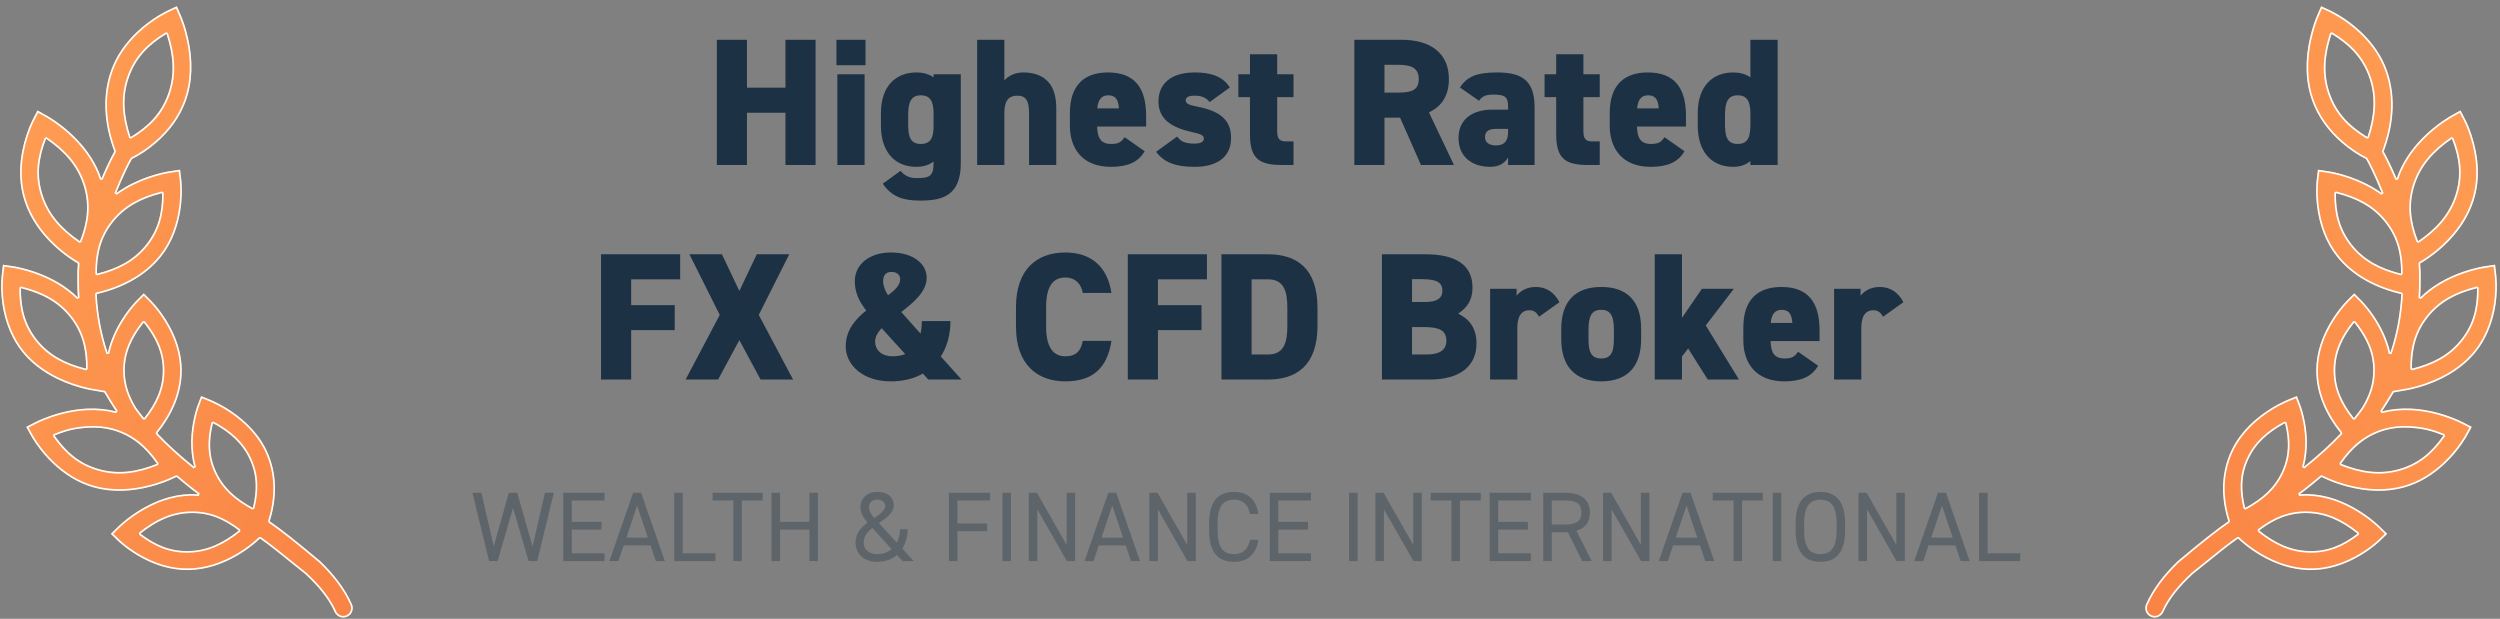 <?xml version="1.0" encoding="UTF-8" standalone="no"?>
<svg width="303px" height="75px" viewBox="0 0 303 75" version="1.1" xmlns="http://www.w3.org/2000/svg" xmlns:xlink="http://www.w3.org/1999/xlink">
    <rect x="0" y="0" width="303" height="75" fill="#808080" stroke="none"/>
    <!-- Generator: Sketch 48.2 (47327) - http://www.bohemiancoding.com/sketch -->
    <title>award_highestrated</title>
    <desc>Created with Sketch.</desc>
    <defs>
        <linearGradient x1="100%" y1="100%" x2="1.672%" y2="0%" id="linearGradient-1">
            <stop stop-color="#F98344" offset="0%"></stop>
            <stop stop-color="#FF9F54" offset="100%"></stop>
        </linearGradient>
        <path d="M21.437,0.756 L20.366,1.255 C20.366,1.255 15.232,3.548 13.455,8.571 C11.953,12.814 13.376,17.042 13.875,18.316 C13.63,18.756 13.07,19.809 12.281,21.645 C10.632,16.649 5.576,13.962 5.576,13.962 L4.544,13.391 L3.997,14.437 C3.997,14.437 1.342,19.338 2.974,24.364 C4.479,28.997 8.755,31.547 9.44,31.934 C9.369,32.665 9.361,33.28 9.37,33.774 C9.364,34.664 9.391,35.364 9.436,36.052 C6.186,32.857 1.523,32.254 1.523,32.254 L0.356,32.083 L0.214,33.257 C0.214,33.257 -0.524,38.619 2.686,42.633 C5.898,46.647 11.446,47.354 11.446,47.354 L12.614,47.525 C13.069,48.294 13.556,49.093 14.071,49.866 C12.883,49.558 11.699,49.467 10.587,49.517 C7.052,49.678 4.229,51.197 4.229,51.197 L3.181,51.739 L3.748,52.774 C3.748,52.774 6.319,57.654 11.354,59.074 C16.363,60.486 21.337,57.829 21.389,57.801 C22.067,58.369 22.747,58.936 23.438,59.467 C23.637,59.62 23.837,59.762 24.036,59.913 C23.705,59.887 23.367,59.874 23.022,59.883 C18.051,60.016 14.276,63.875 14.276,63.875 L13.432,64.703 L14.282,65.524 C14.282,65.524 17.979,69.22 22.95,69.089 C27.575,68.965 31.032,65.732 31.51,65.265 C32.823,66.2 33.545,66.788 37,69.572 C38.591,71.046 39.834,72.548 40.554,74.165 C40.721,74.541 41.076,74.799 41.485,74.843 C41.894,74.886 42.296,74.708 42.538,74.375 C42.78,74.042 42.826,73.605 42.659,73.229 C41.799,71.298 40.463,69.605 38.831,68.027 C35.848,65.524 34.217,64.242 32.686,63.176 C33.082,61.942 34.014,58.28 32.349,54.683 C30.329,50.317 25.465,48.449 25.465,48.449 L24.372,48.004 L23.953,49.108 C23.953,49.108 22.511,52.74 23.539,56.586 C21.966,55.314 20.447,53.976 19.062,52.504 C20.174,51.132 22.03,48.349 22.03,44.909 C22.03,40.021 18.238,36.372 18.238,36.372 L17.424,35.555 L16.61,36.372 C16.61,36.372 13.891,39 13.061,42.777 C12.335,40.634 11.865,38.275 11.723,35.647 C13.46,35.248 17.115,34.094 19.496,31.118 C22.706,27.104 21.967,21.742 21.967,21.742 L21.826,20.568 L20.658,20.739 C20.658,20.739 17.136,21.193 14.08,23.41 C15.009,21.098 15.785,19.632 15.974,19.286 C16.836,18.861 20.949,16.657 22.545,12.147 C24.323,7.124 21.909,1.84 21.909,1.84 L21.437,0.756 Z M20.177,4.107 C20.656,5.579 21.421,8.417 20.373,11.38 C19.34,14.299 17.103,15.839 15.823,16.612 C15.344,15.139 14.579,12.302 15.627,9.338 C16.66,6.42 18.897,4.879 20.177,4.107 Z M5.585,16.816 C6.854,17.691 9.151,19.453 10.108,22.401 C11.051,25.304 10.228,27.852 9.688,29.238 C8.418,28.363 6.122,26.601 5.165,23.653 C4.222,20.75 5.044,18.202 5.585,16.816 Z M19.644,23.41 C19.655,24.872 19.511,27.408 17.696,29.679 C15.849,31.988 13.219,32.8 11.75,33.169 C11.739,31.708 11.883,29.17 13.7,26.899 C15.547,24.589 18.176,23.779 19.644,23.41 Z M2.538,34.926 C4.007,35.295 6.635,36.105 8.482,38.414 C10.299,40.685 10.443,43.223 10.432,44.684 C8.963,44.315 6.333,43.503 4.485,41.194 C2.671,38.923 2.527,36.387 2.538,34.926 Z M17.424,39.089 C18.313,40.203 19.727,42.216 19.727,44.909 C19.727,47.569 18.351,49.557 17.46,50.68 C17.134,50.277 16.817,49.864 16.511,49.441 C15.799,48.301 15.121,46.773 15.121,44.909 C15.121,42.216 16.535,40.203 17.424,39.089 Z M25.811,51.285 C27.083,51.975 29.154,53.261 30.26,55.651 C31.344,57.994 30.972,60.21 30.644,61.563 C29.372,60.874 27.302,59.588 26.196,57.198 C25.111,54.854 25.484,52.638 25.811,51.285 Z M10.718,51.845 C11.684,51.792 12.69,51.86 13.657,52.133 C16.543,52.947 18.179,55 19.028,56.211 C17.604,56.775 14.912,57.683 11.979,56.856 C9.094,56.043 7.457,53.99 6.609,52.779 C7.563,52.4 8.753,51.953 10.718,51.845 Z M23.083,62.186 C25.825,62.113 27.819,63.43 28.955,64.294 C27.795,65.216 25.68,66.714 22.889,66.788 C20.147,66.86 18.151,65.542 17.015,64.678 C18.174,63.756 20.291,62.261 23.083,62.186 Z" id="path-2"></path>
        <linearGradient x1="100%" y1="100%" x2="2.328%" y2="0.668%" id="linearGradient-3">
            <stop stop-color="#F98344" offset="0%"></stop>
            <stop stop-color="#FF9F54" offset="100%"></stop>
        </linearGradient>
        <path d="M21.437,0.756 L20.366,1.255 C20.366,1.255 15.232,3.548 13.455,8.571 C11.953,12.814 13.376,17.042 13.875,18.316 C13.63,18.756 13.07,19.809 12.281,21.645 C10.632,16.649 5.576,13.962 5.576,13.962 L4.544,13.391 L3.997,14.437 C3.997,14.437 1.342,19.338 2.974,24.364 C4.479,28.997 8.755,31.547 9.44,31.934 C9.369,32.665 9.361,33.28 9.37,33.774 C9.364,34.664 9.391,35.364 9.436,36.052 C6.186,32.857 1.523,32.254 1.523,32.254 L0.356,32.083 L0.214,33.257 C0.214,33.257 -0.524,38.619 2.686,42.633 C5.898,46.647 11.446,47.354 11.446,47.354 L12.614,47.525 C13.069,48.294 13.556,49.093 14.071,49.866 C12.883,49.558 11.699,49.467 10.587,49.517 C7.052,49.678 4.229,51.197 4.229,51.197 L3.181,51.739 L3.748,52.774 C3.748,52.774 6.319,57.654 11.354,59.074 C16.363,60.486 21.337,57.829 21.389,57.801 C22.067,58.369 22.747,58.936 23.438,59.467 C23.637,59.62 23.837,59.762 24.036,59.913 C23.705,59.887 23.367,59.874 23.022,59.883 C18.051,60.016 14.276,63.875 14.276,63.875 L13.432,64.703 L14.282,65.524 C14.282,65.524 17.979,69.22 22.95,69.089 C27.575,68.965 31.032,65.732 31.51,65.265 C32.823,66.2 33.545,66.788 37,69.572 C38.591,71.046 39.834,72.548 40.554,74.165 C40.721,74.541 41.076,74.799 41.485,74.843 C41.894,74.886 42.296,74.708 42.538,74.375 C42.78,74.042 42.826,73.605 42.659,73.229 C41.799,71.298 40.463,69.605 38.831,68.027 C35.848,65.524 34.217,64.242 32.686,63.176 C33.082,61.942 34.014,58.28 32.349,54.683 C30.329,50.317 25.465,48.449 25.465,48.449 L24.372,48.004 L23.953,49.108 C23.953,49.108 22.511,52.74 23.539,56.586 C21.966,55.314 20.447,53.976 19.062,52.504 C20.174,51.132 22.03,48.349 22.03,44.909 C22.03,40.021 18.238,36.372 18.238,36.372 L17.424,35.555 L16.61,36.372 C16.61,36.372 13.891,39 13.061,42.777 C12.335,40.634 11.865,38.275 11.723,35.647 C13.46,35.248 17.115,34.094 19.496,31.118 C22.706,27.104 21.967,21.742 21.967,21.742 L21.826,20.568 L20.658,20.739 C20.658,20.739 17.136,21.193 14.08,23.41 C15.009,21.098 15.785,19.632 15.974,19.286 C16.836,18.861 20.949,16.657 22.545,12.147 C24.323,7.124 21.909,1.84 21.909,1.84 L21.437,0.756 Z M20.177,4.107 C20.656,5.579 21.421,8.417 20.373,11.38 C19.34,14.299 17.103,15.839 15.823,16.612 C15.344,15.139 14.579,12.302 15.627,9.338 C16.66,6.42 18.897,4.879 20.177,4.107 Z M5.585,16.816 C6.854,17.691 9.151,19.453 10.108,22.401 C11.051,25.304 10.228,27.852 9.688,29.238 C8.418,28.363 6.122,26.601 5.165,23.653 C4.222,20.75 5.044,18.202 5.585,16.816 Z M19.644,23.41 C19.655,24.872 19.511,27.408 17.696,29.679 C15.849,31.988 13.219,32.8 11.75,33.169 C11.739,31.708 11.883,29.17 13.7,26.899 C15.547,24.589 18.176,23.779 19.644,23.41 Z M2.538,34.926 C4.007,35.295 6.635,36.105 8.482,38.414 C10.299,40.685 10.443,43.223 10.432,44.684 C8.963,44.315 6.333,43.503 4.485,41.194 C2.671,38.923 2.527,36.387 2.538,34.926 Z M17.424,39.089 C18.313,40.203 19.727,42.216 19.727,44.909 C19.727,47.569 18.351,49.557 17.46,50.68 C17.134,50.277 16.817,49.864 16.511,49.441 C15.799,48.301 15.121,46.773 15.121,44.909 C15.121,42.216 16.535,40.203 17.424,39.089 Z M25.811,51.285 C27.083,51.975 29.154,53.261 30.26,55.651 C31.344,57.994 30.972,60.21 30.644,61.563 C29.372,60.874 27.302,59.588 26.196,57.198 C25.111,54.854 25.484,52.638 25.811,51.285 Z M10.718,51.845 C11.684,51.792 12.69,51.86 13.657,52.133 C16.543,52.947 18.179,55 19.028,56.211 C17.604,56.775 14.912,57.683 11.979,56.856 C9.094,56.043 7.457,53.99 6.609,52.779 C7.563,52.4 8.753,51.953 10.718,51.845 Z M23.083,62.186 C25.825,62.113 27.819,63.43 28.955,64.294 C27.795,65.216 25.68,66.714 22.889,66.788 C20.147,66.86 18.151,65.542 17.015,64.678 C18.174,63.756 20.291,62.261 23.083,62.186 Z" id="path-4"></path>
    </defs>
    <g id="Page-1" stroke="none" stroke-width="1" fill="none" fill-rule="evenodd">
        <g id="award_highestrated">
            <g id="Laur-Copy" fill-rule="nonzero">
                <g id="icons8-laurel_wreath">
                    <g id="Shape">
                        <use fill="url(#linearGradient-1)" fill-rule="evenodd" xlink:href="#path-2"></use>
                        <path stroke="#FFFFFF" stroke-width="0.2" d="M21.386,0.89 L20.407,1.346 C20.35,1.372 20.242,1.424 20.089,1.502 C19.835,1.634 19.551,1.794 19.245,1.981 C18.371,2.517 17.496,3.169 16.68,3.939 C15.263,5.278 14.176,6.831 13.549,8.604 C12.372,11.929 12.825,15.361 13.963,18.365 C13.544,19.114 13.015,20.191 12.373,21.684 L12.186,21.676 C11.594,19.883 10.524,18.265 9.114,16.828 C8.329,16.029 7.488,15.337 6.647,14.753 C6.353,14.549 6.08,14.374 5.835,14.226 C5.749,14.175 5.673,14.131 5.608,14.094 C5.572,14.074 5.572,14.074 5.549,14.061 C5.54,14.056 5.54,14.056 5.534,14.053 C5.532,14.052 5.532,14.052 5.53,14.051 C5.53,14.051 5.53,14.051 5.53,14.051 C5.529,14.05 5.529,14.05 5.529,14.05 L5.528,14.05 L4.585,13.528 L4.085,14.484 C4.038,14.572 3.954,14.74 3.846,14.982 C3.665,15.385 3.484,15.845 3.315,16.352 C2.441,18.977 2.224,21.732 3.069,24.333 C3.729,26.366 4.966,28.145 6.583,29.669 C7.179,30.23 7.796,30.727 8.41,31.158 C8.83,31.453 9.193,31.68 9.489,31.847 L9.54,31.944 C9.477,32.582 9.459,33.164 9.47,33.775 C9.464,34.587 9.486,35.273 9.535,36.046 L9.365,36.124 C7.955,34.737 6.18,33.732 4.228,33.049 C3.544,32.81 2.887,32.628 2.281,32.496 C1.918,32.416 1.654,32.371 1.509,32.353 L0.443,32.197 L0.314,33.27 C0.305,33.335 0.291,33.46 0.278,33.637 C0.128,35.595 0.361,37.886 1.284,40.066 C1.667,40.973 2.158,41.812 2.764,42.571 C3.637,43.662 4.734,44.57 6.003,45.312 C7.197,46.01 8.476,46.524 9.756,46.882 C10.204,47.007 10.62,47.104 10.993,47.176 C11.216,47.219 11.375,47.244 11.461,47.255 L12.7,47.474 C13.239,48.385 13.695,49.122 14.154,49.811 L14.046,49.963 C12.929,49.673 11.767,49.564 10.592,49.617 C9.056,49.687 7.541,50.015 6.115,50.512 C5.616,50.686 5.164,50.869 4.767,51.049 C4.529,51.156 4.363,51.239 4.275,51.286 L3.318,51.781 L3.836,52.727 C3.863,52.778 3.917,52.874 3.998,53.01 C4.134,53.236 4.297,53.489 4.487,53.761 C5.03,54.539 5.68,55.317 6.436,56.043 C7.877,57.427 9.526,58.454 11.381,58.977 C13.555,59.59 15.88,59.489 18.205,58.881 C19.022,58.667 19.782,58.404 20.465,58.118 C20.705,58.017 20.92,57.921 21.105,57.831 C21.218,57.777 21.296,57.737 21.342,57.713 L21.454,57.724 C22.382,58.503 22.913,58.937 23.499,59.388 C23.591,59.458 23.667,59.515 23.829,59.634 C23.966,59.735 24.022,59.777 24.097,59.833 L24.029,60.012 C23.67,59.985 23.343,59.975 23.025,59.983 C20.902,60.04 18.841,60.774 16.92,61.963 C16.218,62.397 15.584,62.862 15.03,63.328 C14.698,63.606 14.467,63.823 14.346,63.947 L13.576,64.702 L14.353,65.453 C14.462,65.562 14.674,65.755 14.979,66.004 C15.488,66.419 16.072,66.834 16.723,67.222 C18.66,68.376 20.761,69.046 22.948,68.989 C24.973,68.935 26.921,68.285 28.734,67.22 C29.4,66.829 30.01,66.403 30.559,65.964 C30.93,65.667 31.222,65.406 31.44,65.194 L31.568,65.184 C31.753,65.315 31.92,65.436 32.081,65.554 C32.157,65.609 32.157,65.609 32.232,65.665 C33.105,66.309 33.531,66.648 37.068,69.499 C38.779,71.084 39.958,72.582 40.645,74.124 C40.797,74.468 41.122,74.704 41.495,74.743 C41.869,74.783 42.236,74.62 42.457,74.316 C42.678,74.012 42.72,73.613 42.567,73.27 C41.763,71.463 40.507,69.786 38.766,68.104 C35.83,65.639 34.181,64.338 32.629,63.258 L32.591,63.145 C33.424,60.545 33.57,57.559 32.258,54.725 C31.588,53.277 30.561,52.009 29.274,50.915 C28.432,50.2 27.53,49.601 26.628,49.115 C26.312,48.945 26.019,48.801 25.756,48.682 C25.599,48.611 25.488,48.565 25.427,48.542 L24.429,48.135 L24.046,49.145 C24.022,49.205 23.98,49.321 23.926,49.488 C23.835,49.767 23.744,50.086 23.659,50.44 C23.183,52.421 23.094,54.533 23.636,56.56 L23.477,56.664 C21.719,55.243 20.268,53.932 18.989,52.573 L18.984,52.441 C20.742,50.272 21.93,47.717 21.93,44.909 C21.93,42.791 21.225,40.75 20.049,38.86 C19.637,38.198 19.196,37.603 18.755,37.083 C18.49,36.772 18.285,36.556 18.168,36.442 L17.424,35.697 L16.68,36.444 C16.564,36.556 16.359,36.773 16.095,37.084 C15.654,37.605 15.213,38.202 14.802,38.865 C14.035,40.101 13.461,41.42 13.159,42.798 L12.966,42.809 C12.214,40.588 11.761,38.214 11.623,35.653 L11.7,35.55 C14.661,34.868 17.495,33.459 19.418,31.055 C20.809,29.315 21.567,27.198 21.836,24.913 C21.93,24.112 21.956,23.347 21.933,22.645 C21.918,22.225 21.891,21.92 21.868,21.754 L21.739,20.681 L20.671,20.838 C20.587,20.849 20.429,20.874 20.205,20.917 C19.833,20.99 19.417,21.087 18.969,21.213 C17.689,21.573 16.41,22.089 15.216,22.789 C14.843,23.007 14.483,23.241 14.139,23.491 L13.987,23.373 C14.402,22.34 14.816,21.401 15.214,20.567 C15.486,19.999 15.717,19.546 15.929,19.196 C16.818,18.758 17.861,18.098 18.919,17.173 C20.512,15.78 21.748,14.099 22.451,12.114 C22.533,11.883 22.607,11.648 22.673,11.411 C23.362,8.928 23.18,6.268 22.457,3.713 C22.317,3.217 22.167,2.767 22.017,2.371 C21.927,2.133 21.857,1.968 21.817,1.88 L21.386,0.89 Z M20.272,4.076 C21.107,6.643 21.329,8.977 20.467,11.414 C19.614,13.824 18.05,15.384 15.875,16.697 L15.728,16.642 C14.893,14.075 14.671,11.741 15.533,9.305 C16.386,6.895 17.95,5.334 20.125,4.021 L20.272,4.076 Z M5.642,16.734 C7.844,18.251 9.415,19.944 10.203,22.37 C10.982,24.769 10.696,26.929 9.781,29.274 L9.631,29.32 C7.429,27.803 5.857,26.11 5.07,23.684 C4.29,21.285 4.576,19.125 5.492,16.78 L5.642,16.734 Z M19.744,23.41 C19.761,25.829 19.28,27.858 17.774,29.741 C16.249,31.647 14.275,32.638 11.774,33.266 L11.65,33.17 C11.632,30.75 12.115,28.72 13.622,26.836 C15.147,24.93 17.117,23.942 19.62,23.313 L19.744,23.41 Z M2.562,34.829 C5.065,35.458 7.036,36.446 8.56,38.351 C10.067,40.235 10.549,42.265 10.532,44.685 L10.408,44.781 C7.907,44.153 5.932,43.162 4.407,41.256 C2.902,39.373 2.42,37.344 2.438,34.925 L2.562,34.829 Z M17.502,39.026 C18.971,40.868 19.827,42.672 19.827,44.909 C19.827,47.125 18.985,48.919 17.539,50.742 L17.382,50.743 C17.048,50.329 16.73,49.915 16.426,49.494 C15.533,48.063 15.021,46.564 15.021,44.909 C15.021,42.672 15.878,40.868 17.346,39.026 L17.502,39.026 Z M25.859,51.197 C27.932,52.321 29.431,53.62 30.35,55.609 C31.258,57.569 31.26,59.441 30.741,61.587 L30.597,61.651 C28.523,60.527 27.025,59.229 26.105,57.24 C25.197,55.28 25.195,53.407 25.714,51.262 L25.859,51.197 Z M10.712,51.745 C11.766,51.687 12.764,51.777 13.684,52.037 C16.073,52.71 17.686,54.122 19.11,56.153 L19.065,56.304 C16.612,57.276 14.368,57.634 11.952,56.952 C9.564,56.279 7.95,54.867 6.527,52.836 L6.572,52.686 C8.039,52.104 9.069,51.836 10.712,51.745 Z M23.08,62.086 C25.363,62.026 27.173,62.813 29.016,64.214 L29.017,64.372 C27.084,65.909 25.205,66.826 22.892,66.888 C20.609,66.948 18.799,66.16 16.954,64.758 L16.953,64.6 C18.881,63.066 20.766,62.148 23.08,62.086 Z"></path>
                    </g>
                </g>
                <g id="icons8-laurel_wreath-copy-4" transform="translate(281.258, 37.5) scale(-1, 1) translate(-281.258, -37.5) translate(259.758, 0)">
                    <g id="Shape">
                        <use fill="url(#linearGradient-3)" fill-rule="evenodd" xlink:href="#path-4"></use>
                        <path stroke="#FFFFFF" stroke-width="0.2" d="M21.386,0.89 L20.407,1.346 C20.35,1.372 20.242,1.424 20.089,1.502 C19.835,1.634 19.551,1.794 19.245,1.981 C18.371,2.517 17.496,3.169 16.68,3.939 C15.263,5.278 14.176,6.831 13.549,8.604 C12.372,11.929 12.825,15.361 13.963,18.365 C13.544,19.114 13.015,20.191 12.373,21.684 L12.186,21.676 C11.594,19.883 10.524,18.265 9.114,16.828 C8.329,16.029 7.488,15.337 6.647,14.753 C6.353,14.549 6.08,14.374 5.835,14.226 C5.749,14.175 5.673,14.131 5.608,14.094 C5.572,14.074 5.572,14.074 5.549,14.061 C5.54,14.056 5.54,14.056 5.534,14.053 C5.532,14.052 5.532,14.052 5.53,14.051 C5.53,14.051 5.53,14.051 5.53,14.051 C5.529,14.05 5.529,14.05 5.529,14.05 L5.528,14.05 L4.585,13.528 L4.085,14.484 C4.038,14.572 3.954,14.74 3.846,14.982 C3.665,15.385 3.484,15.845 3.315,16.352 C2.441,18.977 2.224,21.732 3.069,24.333 C3.729,26.366 4.966,28.145 6.583,29.669 C7.179,30.23 7.796,30.727 8.41,31.158 C8.83,31.453 9.193,31.68 9.489,31.847 L9.54,31.944 C9.477,32.582 9.459,33.164 9.47,33.775 C9.464,34.587 9.486,35.273 9.535,36.046 L9.365,36.124 C7.955,34.737 6.18,33.732 4.228,33.049 C3.544,32.81 2.887,32.628 2.281,32.496 C1.918,32.416 1.654,32.371 1.509,32.353 L0.443,32.197 L0.314,33.27 C0.305,33.335 0.291,33.46 0.278,33.637 C0.128,35.595 0.361,37.886 1.284,40.066 C1.667,40.973 2.158,41.812 2.764,42.571 C3.637,43.662 4.734,44.57 6.003,45.312 C7.197,46.01 8.476,46.524 9.756,46.882 C10.204,47.007 10.62,47.104 10.993,47.176 C11.216,47.219 11.375,47.244 11.461,47.255 L12.7,47.474 C13.239,48.385 13.695,49.122 14.154,49.811 L14.046,49.963 C12.929,49.673 11.767,49.564 10.592,49.617 C9.056,49.687 7.541,50.015 6.115,50.512 C5.616,50.686 5.164,50.869 4.767,51.049 C4.529,51.156 4.363,51.239 4.275,51.286 L3.318,51.781 L3.836,52.727 C3.863,52.778 3.917,52.874 3.998,53.01 C4.134,53.236 4.297,53.489 4.487,53.761 C5.03,54.539 5.68,55.317 6.436,56.043 C7.877,57.427 9.526,58.454 11.381,58.977 C13.555,59.59 15.88,59.489 18.205,58.881 C19.022,58.667 19.782,58.404 20.465,58.118 C20.705,58.017 20.92,57.921 21.105,57.831 C21.218,57.777 21.296,57.737 21.342,57.713 L21.454,57.724 C22.382,58.503 22.913,58.937 23.499,59.388 C23.591,59.458 23.667,59.515 23.829,59.634 C23.966,59.735 24.022,59.777 24.097,59.833 L24.029,60.012 C23.67,59.985 23.343,59.975 23.025,59.983 C20.902,60.04 18.841,60.774 16.92,61.963 C16.218,62.397 15.584,62.862 15.03,63.328 C14.698,63.606 14.467,63.823 14.346,63.947 L13.576,64.702 L14.353,65.453 C14.462,65.562 14.674,65.755 14.979,66.004 C15.488,66.419 16.072,66.834 16.723,67.222 C18.66,68.376 20.761,69.046 22.948,68.989 C24.973,68.935 26.921,68.285 28.734,67.22 C29.4,66.829 30.01,66.403 30.559,65.964 C30.93,65.667 31.222,65.406 31.44,65.194 L31.568,65.184 C31.753,65.315 31.92,65.436 32.081,65.554 C32.157,65.609 32.157,65.609 32.232,65.665 C33.105,66.309 33.531,66.648 37.068,69.499 C38.779,71.084 39.958,72.582 40.645,74.124 C40.797,74.468 41.122,74.704 41.495,74.743 C41.869,74.783 42.236,74.62 42.457,74.316 C42.678,74.012 42.72,73.613 42.567,73.27 C41.763,71.463 40.507,69.786 38.766,68.104 C35.83,65.639 34.181,64.338 32.629,63.258 L32.591,63.145 C33.424,60.545 33.57,57.559 32.258,54.725 C31.588,53.277 30.561,52.009 29.274,50.915 C28.432,50.2 27.53,49.601 26.628,49.115 C26.312,48.945 26.019,48.801 25.756,48.682 C25.599,48.611 25.488,48.565 25.427,48.542 L24.429,48.135 L24.046,49.145 C24.022,49.205 23.98,49.321 23.926,49.488 C23.835,49.767 23.744,50.086 23.659,50.44 C23.183,52.421 23.094,54.533 23.636,56.56 L23.477,56.664 C21.719,55.243 20.268,53.932 18.989,52.573 L18.984,52.441 C20.742,50.272 21.93,47.717 21.93,44.909 C21.93,42.791 21.225,40.75 20.049,38.86 C19.637,38.198 19.196,37.603 18.755,37.083 C18.49,36.772 18.285,36.556 18.168,36.442 L17.424,35.697 L16.68,36.444 C16.564,36.556 16.359,36.773 16.095,37.084 C15.654,37.605 15.213,38.202 14.802,38.865 C14.035,40.101 13.461,41.42 13.159,42.798 L12.966,42.809 C12.214,40.588 11.761,38.214 11.623,35.653 L11.7,35.55 C14.661,34.868 17.495,33.459 19.418,31.055 C20.809,29.315 21.567,27.198 21.836,24.913 C21.93,24.112 21.956,23.347 21.933,22.645 C21.918,22.225 21.891,21.92 21.868,21.754 L21.739,20.681 L20.671,20.838 C20.587,20.849 20.429,20.874 20.205,20.917 C19.833,20.99 19.417,21.087 18.969,21.213 C17.689,21.573 16.41,22.089 15.216,22.789 C14.843,23.007 14.483,23.241 14.139,23.491 L13.987,23.373 C14.402,22.34 14.816,21.401 15.214,20.567 C15.486,19.999 15.717,19.546 15.929,19.196 C16.818,18.758 17.861,18.098 18.919,17.173 C20.512,15.78 21.748,14.099 22.451,12.114 C22.533,11.883 22.607,11.648 22.673,11.411 C23.362,8.928 23.18,6.268 22.457,3.713 C22.317,3.217 22.167,2.767 22.017,2.371 C21.927,2.133 21.857,1.968 21.817,1.88 L21.386,0.89 Z M20.272,4.076 C21.107,6.643 21.329,8.977 20.467,11.414 C19.614,13.824 18.05,15.384 15.875,16.697 L15.728,16.642 C14.893,14.075 14.671,11.741 15.533,9.305 C16.386,6.895 17.95,5.334 20.125,4.021 L20.272,4.076 Z M5.642,16.734 C7.844,18.251 9.415,19.944 10.203,22.37 C10.982,24.769 10.696,26.929 9.781,29.274 L9.631,29.32 C7.429,27.803 5.857,26.11 5.07,23.684 C4.29,21.285 4.576,19.125 5.492,16.78 L5.642,16.734 Z M19.744,23.41 C19.761,25.829 19.28,27.858 17.774,29.741 C16.249,31.647 14.275,32.638 11.774,33.266 L11.65,33.17 C11.632,30.75 12.115,28.72 13.622,26.836 C15.147,24.93 17.117,23.942 19.62,23.313 L19.744,23.41 Z M2.562,34.829 C5.065,35.458 7.036,36.446 8.56,38.351 C10.067,40.235 10.549,42.265 10.532,44.685 L10.408,44.781 C7.907,44.153 5.932,43.162 4.407,41.256 C2.902,39.373 2.42,37.344 2.438,34.925 L2.562,34.829 Z M17.502,39.026 C18.971,40.868 19.827,42.672 19.827,44.909 C19.827,47.125 18.985,48.919 17.539,50.742 L17.382,50.743 C17.048,50.329 16.73,49.915 16.426,49.494 C15.533,48.063 15.021,46.564 15.021,44.909 C15.021,42.672 15.878,40.868 17.346,39.026 L17.502,39.026 Z M25.859,51.197 C27.932,52.321 29.431,53.62 30.35,55.609 C31.258,57.569 31.26,59.441 30.741,61.587 L30.597,61.651 C28.523,60.527 27.025,59.229 26.105,57.24 C25.197,55.28 25.195,53.407 25.714,51.262 L25.859,51.197 Z M10.712,51.745 C11.766,51.687 12.764,51.777 13.684,52.037 C16.073,52.71 17.686,54.122 19.11,56.153 L19.065,56.304 C16.612,57.276 14.368,57.634 11.952,56.952 C9.564,56.279 7.95,54.867 6.527,52.836 L6.572,52.686 C8.039,52.104 9.069,51.836 10.712,51.745 Z M23.08,62.086 C25.363,62.026 27.173,62.813 29.016,64.214 L29.017,64.372 C27.084,65.909 25.205,66.826 22.892,66.888 C20.609,66.948 18.799,66.16 16.954,64.758 L16.953,64.6 C18.881,63.066 20.766,62.148 23.08,62.086 Z"></path>
                    </g>
                </g>
            </g>
            <path d="M90.533,4.82 L90.533,10.628 L95.197,10.628 L95.197,4.82 L98.849,4.82 L98.849,20 L95.197,20 L95.197,13.664 L90.533,13.664 L90.533,20 L86.881,20 L86.881,4.82 L90.533,4.82 Z M101.489,20 L101.489,9 L104.789,9 L104.789,20 L101.489,20 Z M101.379,7.9 L101.379,4.82 L104.899,4.82 L104.899,7.9 L101.379,7.9 Z M113.149,9.374 L113.149,9 L116.449,9 L116.449,19.78 C116.449,23.74 114.205,24.312 111.521,24.312 C109.409,24.312 108.067,23.828 106.989,22.266 L109.145,20.704 C109.629,21.298 110.245,21.584 111.081,21.584 C112.621,21.584 113.149,21.386 113.149,19.78 L113.149,19.582 C112.599,20 111.895,20.22 111.081,20.22 C108.265,20.22 106.769,18.196 106.769,15.248 L106.769,13.708 C106.769,10.474 108.529,8.78 111.081,8.78 C111.917,8.78 112.599,9 113.149,9.374 Z M111.609,17.448 C112.863,17.448 113.149,16.568 113.149,15.292 L113.149,13.752 C113.149,12.278 112.731,11.552 111.609,11.552 C110.421,11.552 110.069,12.366 110.069,13.994 L110.069,14.962 C110.069,16.414 110.245,17.448 111.609,17.448 Z M118.429,20 L118.429,4.82 L121.729,4.82 L121.729,9.748 C122.081,9.33 122.873,8.78 123.973,8.78 C126.129,8.78 128.021,9.748 128.021,13.092 L128.021,20 L124.721,20 L124.721,13.73 C124.721,12.256 124.369,11.596 123.313,11.596 C122.169,11.596 121.729,12.3 121.729,13.708 L121.729,20 L118.429,20 Z M136.315,16.634 L138.735,18.328 C137.965,19.67 136.645,20.22 134.643,20.22 C131.167,20.22 129.671,17.976 129.671,15.248 L129.671,13.708 C129.671,10.298 131.431,8.78 134.291,8.78 C137.481,8.78 138.911,10.606 138.911,14.038 L138.911,15.336 L132.971,15.336 C133.015,16.59 133.323,17.448 134.665,17.448 C135.699,17.448 135.919,17.14 136.315,16.634 Z M134.313,11.552 C133.455,11.552 133.081,12.146 132.993,13.136 L135.611,13.136 C135.545,11.926 135.083,11.552 134.313,11.552 Z M149.053,10.606 L146.611,12.366 C146.193,11.882 145.753,11.596 144.741,11.596 C144.279,11.596 143.707,11.684 143.707,12.168 C143.707,12.542 144.059,12.718 145.071,12.916 C148.085,13.488 149.207,14.698 149.207,16.722 C149.207,18.922 147.645,20.22 144.807,20.22 C142.563,20.22 141.111,19.736 140.121,18.394 L142.673,16.546 C143.047,17.052 143.487,17.404 144.741,17.404 C145.467,17.404 145.907,17.206 145.907,16.81 C145.907,16.392 145.533,16.238 144.499,16.018 C142.013,15.468 140.407,14.456 140.407,12.3 C140.407,10.1 141.991,8.78 144.807,8.78 C146.611,8.78 148.195,9.198 149.053,10.606 Z M150.087,11.772 L150.087,9 L151.495,9 L151.495,6.58 L154.795,6.58 L154.795,9 L156.775,9 L156.775,11.772 L154.795,11.772 L154.795,15.886 C154.795,16.766 155.037,17.14 155.851,17.14 L156.775,17.14 L156.775,20 L155.477,20 C152.793,20 151.495,19.406 151.495,16.304 L151.495,11.772 L150.087,11.772 Z M176.223,20 L172.219,20 L169.689,14.258 L167.797,14.258 L167.797,20 L164.145,20 L164.145,4.82 L169.865,4.82 C173.363,4.82 175.607,6.426 175.607,9.594 C175.607,11.574 174.727,12.916 173.187,13.62 L176.223,20 Z M167.797,11.222 L169.425,11.222 C170.899,11.222 171.955,11.024 171.955,9.594 C171.955,8.142 170.899,7.856 169.425,7.856 L167.797,7.856 L167.797,11.222 Z M176.773,16.722 C176.773,14.412 178.533,13.29 180.821,13.29 L182.779,13.29 L182.779,12.96 C182.779,11.882 182.581,11.464 181.041,11.464 C180.095,11.464 179.655,11.64 179.259,12.212 L176.949,10.606 C177.807,9.242 179.083,8.78 181.415,8.78 C184.275,8.78 185.991,9.594 185.991,12.982 L185.991,20 L182.779,20 L182.779,19.098 C182.405,19.692 181.811,20.22 180.601,20.22 C178.445,20.22 176.773,19.032 176.773,16.722 Z M182.779,15.952 L182.779,15.622 L181.283,15.622 C180.447,15.622 179.985,15.908 179.985,16.634 C179.985,17.272 180.491,17.624 181.327,17.624 C182.427,17.624 182.779,16.964 182.779,15.952 Z M187.201,11.772 L187.201,9 L188.609,9 L188.609,6.58 L191.909,6.58 L191.909,9 L193.889,9 L193.889,11.772 L191.909,11.772 L191.909,15.886 C191.909,16.766 192.151,17.14 192.965,17.14 L193.889,17.14 L193.889,20 L192.591,20 C189.907,20 188.609,19.406 188.609,16.304 L188.609,11.772 L187.201,11.772 Z M201.743,16.634 L204.163,18.328 C203.393,19.67 202.073,20.22 200.071,20.22 C196.595,20.22 195.099,17.976 195.099,15.248 L195.099,13.708 C195.099,10.298 196.859,8.78 199.719,8.78 C202.909,8.78 204.339,10.606 204.339,14.038 L204.339,15.336 L198.399,15.336 C198.443,16.59 198.751,17.448 200.093,17.448 C201.127,17.448 201.347,17.14 201.743,16.634 Z M199.741,11.552 C198.883,11.552 198.509,12.146 198.421,13.136 L201.039,13.136 C200.973,11.926 200.511,11.552 199.741,11.552 Z M212.149,9.374 L212.149,4.82 L215.449,4.82 L215.449,20 L212.149,20 L212.149,19.516 C211.621,19.956 210.939,20.22 210.081,20.22 C207.265,20.22 205.769,18.196 205.769,15.248 L205.769,13.708 C205.769,10.474 207.529,8.78 210.081,8.78 C210.851,8.78 211.555,8.956 212.149,9.374 Z M210.609,17.448 C211.973,17.448 212.149,16.414 212.149,14.962 L212.149,13.752 C212.149,12.278 211.731,11.552 210.609,11.552 C209.421,11.552 209.069,12.366 209.069,13.994 L209.069,14.962 C209.069,16.414 209.245,17.448 210.609,17.448 Z M72.845,30.82 L82.437,30.82 L82.437,33.856 L76.497,33.856 L76.497,36.98 L81.777,36.98 L81.777,40.016 L76.497,40.016 L76.497,46 L72.845,46 L72.845,30.82 Z M87.035,46 L83.097,46 L87.233,38.168 L83.559,30.82 L87.497,30.82 L89.609,35.264 L91.721,30.82 L95.659,30.82 L91.963,38.168 L96.121,46 L92.183,46 L89.609,41.226 L87.035,46 Z M102.501,41.996 C102.501,40.038 103.645,38.696 104.987,37.64 C104.151,36.562 103.601,35.462 103.601,34.098 C103.601,31.964 105.471,30.6 107.979,30.6 C110.729,30.6 112.313,32.008 112.313,33.658 C112.313,35.33 110.773,36.628 109.233,37.816 L111.565,40.434 C111.675,39.994 111.719,39.488 111.719,38.916 L115.195,38.916 C115.195,40.522 114.799,41.996 114.029,43.206 L116.537,46 L112.511,46 L111.851,45.274 C110.795,45.89 109.475,46.22 107.957,46.22 C104.481,46.22 102.501,44.152 102.501,41.996 Z M108.155,43.184 C108.749,43.184 109.277,43.096 109.717,42.92 L106.857,39.774 C106.373,40.302 106.065,40.83 106.065,41.38 C106.065,42.458 106.901,43.184 108.155,43.184 Z M107.033,34.098 C107.033,34.626 107.275,35.22 107.627,35.792 C108.485,35.154 109.101,34.56 109.101,33.834 C109.101,33.306 108.683,32.954 108.045,32.954 C107.473,32.954 107.033,33.262 107.033,34.098 Z M134.709,35.506 L131.233,35.506 C131.079,34.538 130.419,33.636 129.121,33.636 C127.603,33.636 126.789,34.736 126.789,37.222 L126.789,39.598 C126.789,41.974 127.581,43.184 129.121,43.184 C130.419,43.184 131.013,42.524 131.233,41.314 L134.709,41.314 C134.181,44.724 132.333,46.22 129.121,46.22 C125.667,46.22 123.137,44.13 123.137,39.598 L123.137,37.222 C123.137,32.646 125.667,30.6 129.121,30.6 C132.135,30.6 134.203,32.206 134.709,35.506 Z M136.689,30.82 L146.281,30.82 L146.281,33.856 L140.341,33.856 L140.341,36.98 L145.621,36.98 L145.621,40.016 L140.341,40.016 L140.341,46 L136.689,46 L136.689,30.82 Z M153.695,46 L148.041,46 L148.041,30.82 L153.695,30.82 C157.149,30.82 159.679,32.514 159.679,37.31 L159.679,39.51 C159.679,44.262 157.149,46 153.695,46 Z M153.695,42.964 C155.587,42.964 156.027,41.556 156.027,39.51 L156.027,37.31 C156.027,35.264 155.587,33.856 153.695,33.856 L151.693,33.856 L151.693,42.964 L153.695,42.964 Z M167.489,30.82 L172.791,30.82 C176.377,30.82 178.467,32.074 178.467,34.846 C178.467,36.408 177.785,37.31 176.729,38.014 C178.115,38.696 178.951,39.774 178.951,41.644 C178.951,44.064 177.323,46 173.275,46 L167.489,46 L167.489,30.82 Z M171.141,39.642 L171.141,42.964 L172.879,42.964 C174.507,42.964 175.299,42.414 175.299,41.292 C175.299,40.06 174.463,39.642 172.615,39.642 L171.141,39.642 Z M171.141,33.834 L171.141,36.606 L172.681,36.606 C174.155,36.606 174.815,36.144 174.815,35.264 C174.815,34.362 174.353,33.834 172.351,33.834 L171.141,33.834 Z M189.005,36.628 L186.541,38.388 C186.343,38.058 186.035,37.596 185.397,37.596 C184.451,37.596 183.901,38.256 183.901,39.73 L183.901,46 L180.601,46 L180.601,35 L183.813,35 L183.813,35.836 C184.143,35.418 184.869,34.78 186.123,34.78 C187.377,34.78 188.367,35.396 189.005,36.628 Z M198.905,39.84 L198.905,41.116 C198.905,44.196 197.453,46.22 194.065,46.22 C190.721,46.22 189.225,44.196 189.225,41.116 L189.225,39.84 C189.225,36.474 190.985,34.78 194.065,34.78 C197.189,34.78 198.905,36.474 198.905,39.84 Z M194.065,43.448 C195.429,43.448 195.605,42.414 195.605,40.962 L195.605,39.994 C195.605,38.366 195.253,37.552 194.065,37.552 C192.877,37.552 192.525,38.366 192.525,39.994 L192.525,40.962 C192.525,42.414 192.701,43.448 194.065,43.448 Z M206.275,35 L210.147,35 L206.737,39.444 L210.763,46 L206.979,46 L204.603,42.238 L203.855,43.206 L203.855,46 L200.555,46 L200.555,30.82 L203.855,30.82 L203.855,38.52 L206.275,35 Z M217.935,42.634 L220.355,44.328 C219.585,45.67 218.265,46.22 216.263,46.22 C212.787,46.22 211.291,43.976 211.291,41.248 L211.291,39.708 C211.291,36.298 213.051,34.78 215.911,34.78 C219.101,34.78 220.531,36.606 220.531,40.038 L220.531,41.336 L214.591,41.336 C214.635,42.59 214.943,43.448 216.285,43.448 C217.319,43.448 217.539,43.14 217.935,42.634 Z M215.933,37.552 C215.075,37.552 214.701,38.146 214.613,39.136 L217.231,39.136 C217.165,37.926 216.703,37.552 215.933,37.552 Z M230.695,36.628 L228.231,38.388 C228.033,38.058 227.725,37.596 227.087,37.596 C226.141,37.596 225.591,38.256 225.591,39.73 L225.591,46 L222.291,46 L222.291,35 L225.503,35 L225.503,35.836 C225.833,35.418 226.559,34.78 227.813,34.78 C229.067,34.78 230.057,35.396 230.695,36.628 Z" id="Highest-Rated-FX-&amp;-C" fill="#1D3144"></path>
            <path d="M62.182,61.568 L60.31,68 L59.278,68 L57.262,59.72 L58.342,59.72 L59.842,66.224 L61.666,59.72 L62.686,59.72 L64.546,66.26 L66.046,59.72 L67.126,59.72 L65.11,68 L64.066,68 L62.182,61.568 Z M68.266,59.72 L73.258,59.72 L73.258,60.656 L69.298,60.656 L69.298,63.248 L72.898,63.248 L72.898,64.184 L69.298,64.184 L69.298,67.064 L73.258,67.064 L73.258,68 L68.266,68 L68.266,59.72 Z M74.95,68 L73.858,68 L76.738,59.72 L77.698,59.72 L80.578,68 L79.486,68 L78.85,66.104 L75.586,66.104 L74.95,68 Z M77.218,61.28 L75.91,65.168 L78.526,65.168 L77.218,61.28 Z M82.75,59.72 L82.75,67.064 L86.71,67.064 L86.71,68 L81.718,68 L81.718,59.72 L82.75,59.72 Z M86.362,59.72 L92.434,59.72 L92.434,60.656 L89.914,60.656 L89.914,68 L88.882,68 L88.882,60.656 L86.362,60.656 L86.362,59.72 Z M94.546,59.72 L94.546,63.248 L98.098,63.248 L98.098,59.72 L99.13,59.72 L99.13,68 L98.098,68 L98.098,64.184 L94.546,64.184 L94.546,68 L93.514,68 L93.514,59.72 L94.546,59.72 Z M103.69,65.768 C103.69,64.64 104.374,63.908 105.142,63.332 C104.638,62.72 104.29,62.18 104.29,61.484 C104.29,60.368 105.13,59.624 106.318,59.624 C107.818,59.624 108.322,60.488 108.322,61.244 C108.322,62.18 107.422,62.78 106.522,63.404 L108.694,65.768 C108.958,65.276 109.078,64.712 109.078,64.136 L110.014,64.136 C110.014,64.952 109.798,65.792 109.354,66.488 L110.746,68 L109.39,68 L108.706,67.256 C108.118,67.772 107.326,68.096 106.306,68.096 C104.542,68.096 103.69,66.944 103.69,65.768 Z M106.306,67.16 C107.05,67.16 107.638,66.932 108.07,66.56 L105.73,63.98 C105.13,64.46 104.674,65.012 104.674,65.756 C104.674,66.62 105.334,67.16 106.306,67.16 Z M105.322,61.484 C105.322,61.976 105.658,62.444 105.946,62.78 C106.666,62.3 107.29,61.88 107.29,61.316 C107.29,60.992 106.99,60.548 106.318,60.548 C105.73,60.548 105.322,60.92 105.322,61.484 Z M115.006,59.72 L119.998,59.72 L119.998,60.656 L116.038,60.656 L116.038,63.44 L119.638,63.44 L119.638,64.376 L116.038,64.376 L116.038,68 L115.006,68 L115.006,59.72 Z M122.53,59.72 L122.53,68 L121.498,68 L121.498,59.72 L122.53,59.72 Z M129.274,59.72 L130.306,59.72 L130.306,68 L129.298,68 L125.722,61.736 L125.722,68 L124.69,68 L124.69,59.72 L125.674,59.72 L129.274,66.044 L129.274,59.72 Z M132.538,68 L131.446,68 L134.326,59.72 L135.286,59.72 L138.166,68 L137.074,68 L136.438,66.104 L133.174,66.104 L132.538,68 Z M134.806,61.28 L133.498,65.168 L136.114,65.168 L134.806,61.28 Z M143.89,59.72 L144.922,59.72 L144.922,68 L143.914,68 L140.338,61.736 L140.338,68 L139.306,68 L139.306,59.72 L140.29,59.72 L143.89,66.044 L143.89,59.72 Z M152.518,62.3 L151.51,62.3 C151.222,61.004 150.562,60.56 149.542,60.56 C148.27,60.56 147.574,61.352 147.574,63.404 L147.574,64.316 C147.574,66.368 148.27,67.16 149.542,67.16 C150.622,67.16 151.234,66.632 151.51,65.42 L152.506,65.42 C152.242,67.28 151.114,68.096 149.542,68.096 C147.706,68.096 146.542,66.992 146.542,64.316 L146.542,63.404 C146.542,60.728 147.706,59.624 149.542,59.624 C151.174,59.624 152.254,60.488 152.518,62.3 Z M153.898,59.72 L158.89,59.72 L158.89,60.656 L154.93,60.656 L154.93,63.248 L158.53,63.248 L158.53,64.184 L154.93,64.184 L154.93,67.064 L158.89,67.064 L158.89,68 L153.898,68 L153.898,59.72 Z M164.542,59.72 L164.542,68 L163.51,68 L163.51,59.72 L164.542,59.72 Z M171.286,59.72 L172.318,59.72 L172.318,68 L171.31,68 L167.734,61.736 L167.734,68 L166.702,68 L166.702,59.72 L167.686,59.72 L171.286,66.044 L171.286,59.72 Z M173.398,59.72 L179.47,59.72 L179.47,60.656 L176.95,60.656 L176.95,68 L175.918,68 L175.918,60.656 L173.398,60.656 L173.398,59.72 Z M180.55,59.72 L185.542,59.72 L185.542,60.656 L181.582,60.656 L181.582,63.248 L185.182,63.248 L185.182,64.184 L181.582,64.184 L181.582,67.064 L185.542,67.064 L185.542,68 L180.55,68 L180.55,59.72 Z M192.91,68 L191.758,68 L190.03,64.508 L188.074,64.508 L188.074,68 L187.042,68 L187.042,59.72 L189.682,59.72 C191.59,59.72 192.694,60.512 192.694,62.12 C192.694,63.284 192.118,64.016 191.062,64.328 L192.91,68 Z M188.074,63.572 L189.682,63.572 C191.086,63.572 191.662,63.14 191.662,62.12 C191.662,61.088 191.086,60.656 189.682,60.656 L188.074,60.656 L188.074,63.572 Z M198.874,59.72 L199.906,59.72 L199.906,68 L198.898,68 L195.322,61.736 L195.322,68 L194.29,68 L194.29,59.72 L195.274,59.72 L198.874,66.044 L198.874,59.72 Z M202.138,68 L201.046,68 L203.926,59.72 L204.886,59.72 L207.766,68 L206.674,68 L206.038,66.104 L202.774,66.104 L202.138,68 Z M204.406,61.28 L203.098,65.168 L205.714,65.168 L204.406,61.28 Z M207.586,59.72 L213.658,59.72 L213.658,60.656 L211.138,60.656 L211.138,68 L210.106,68 L210.106,60.656 L207.586,60.656 L207.586,59.72 Z M215.89,59.72 L215.89,68 L214.858,68 L214.858,59.72 L215.89,59.72 Z M223.63,64.316 C223.63,66.992 222.466,68.096 220.63,68.096 C218.794,68.096 217.63,66.992 217.63,64.316 L217.63,63.404 C217.63,60.728 218.794,59.624 220.63,59.624 C222.466,59.624 223.63,60.728 223.63,63.404 L223.63,64.316 Z M218.662,63.404 L218.662,64.316 C218.662,66.368 219.358,67.16 220.63,67.16 C221.902,67.16 222.598,66.368 222.598,64.316 L222.598,63.404 C222.598,61.352 221.902,60.56 220.63,60.56 C219.358,60.56 218.662,61.352 218.662,63.404 Z M229.834,59.72 L230.866,59.72 L230.866,68 L229.858,68 L226.282,61.736 L226.282,68 L225.25,68 L225.25,59.72 L226.234,59.72 L229.834,66.044 L229.834,59.72 Z M233.098,68 L232.006,68 L234.886,59.72 L235.846,59.72 L238.726,68 L237.634,68 L236.998,66.104 L233.734,66.104 L233.098,68 Z M235.366,61.28 L234.058,65.168 L236.674,65.168 L235.366,61.28 Z M240.898,59.72 L240.898,67.064 L244.858,67.064 L244.858,68 L239.866,68 L239.866,59.72 L240.898,59.72 Z" id="Wealth-&amp;-Finance-Int" fill-opacity="0.35" fill="#1D3144"></path>
        </g>
    </g>
</svg>